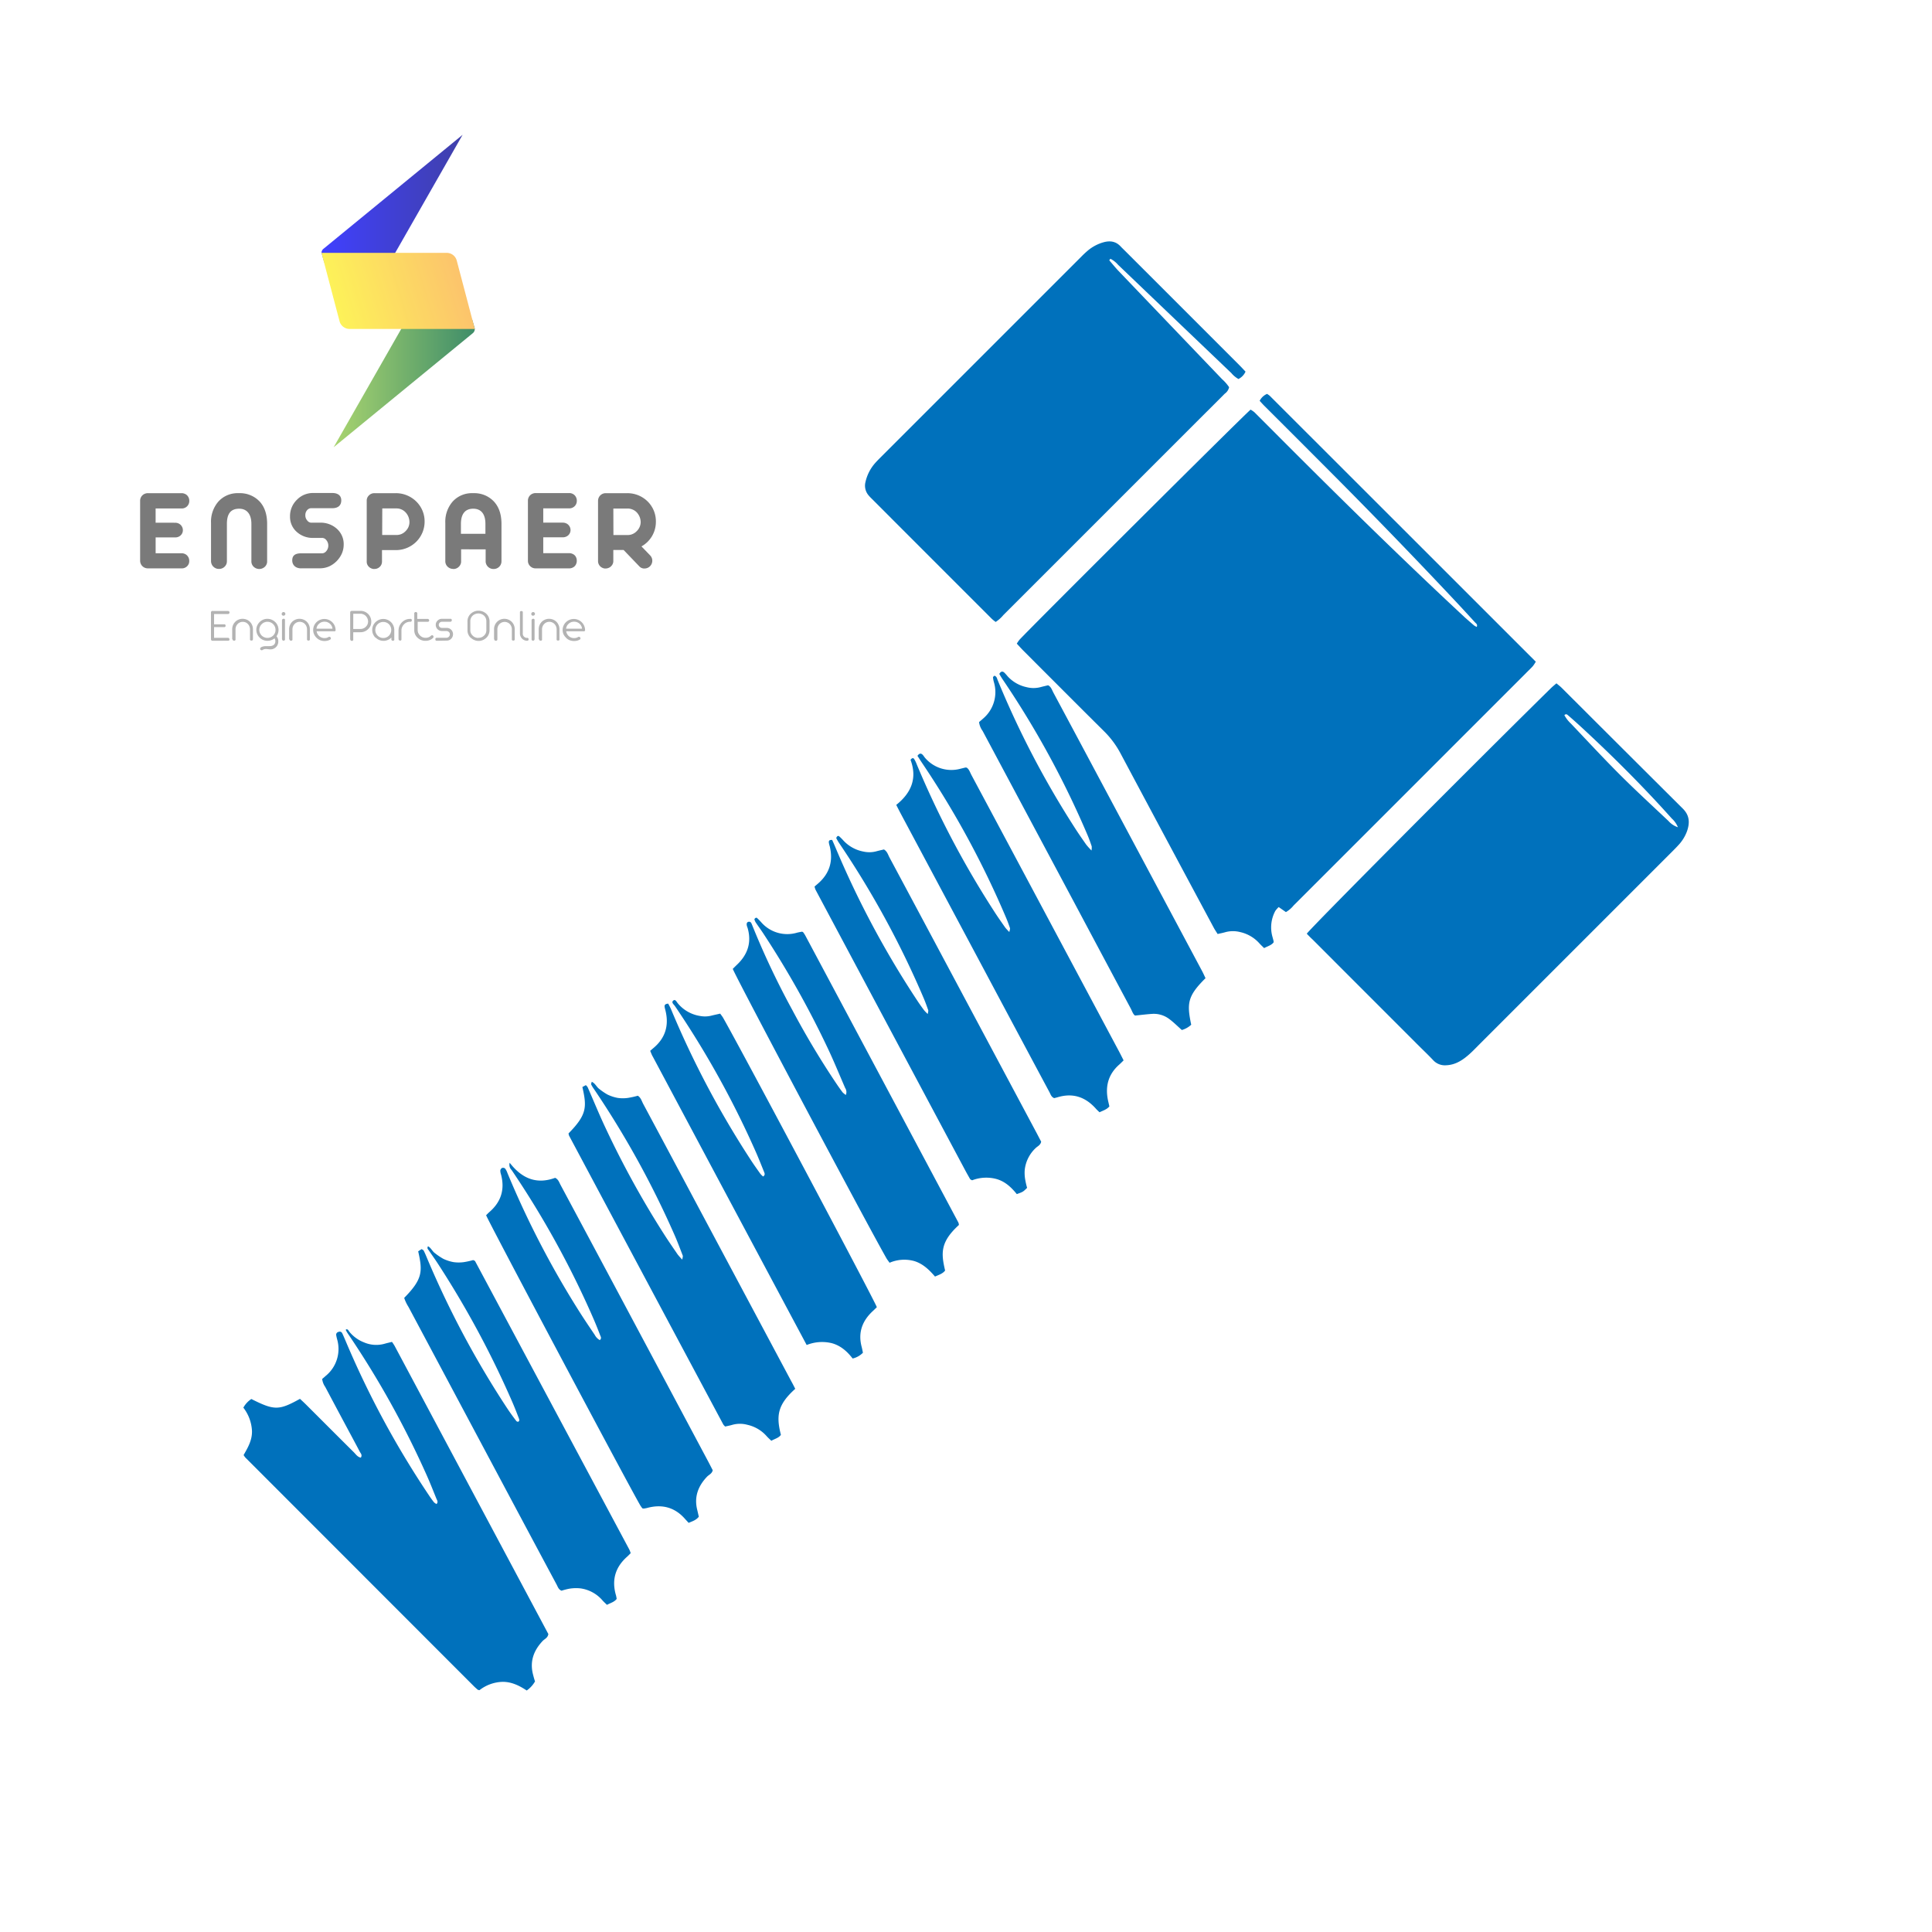 <svg xmlns="http://www.w3.org/2000/svg" xmlns:xlink="http://www.w3.org/1999/xlink" viewBox="0 0 750 750"><defs><style>.cls-1{fill:none;}.cls-2{fill:#fff;}.cls-3{fill:#0071bc;}.cls-4{opacity:0.75;}.cls-5{clip-path:url(#clip-path);}.cls-6{fill:url(#Безымянный_градиент_4);}.cls-7{fill:url(#Безымянный_градиент_2);}.cls-8{fill:url(#Безымянный_градиент_3);}.cls-9{fill:#4d4d4d;}.cls-10{fill:#999;}</style><clipPath id="clip-path"><rect class="cls-1" width="750" height="750"/></clipPath><linearGradient id="Безымянный_градиент_4" x1="124.82" y1="-6594.74" x2="179.58" y2="-6594.74" gradientTransform="matrix(1, 0, 0, -1, 0, -6517.63)" gradientUnits="userSpaceOnUse"><stop offset="0" stop-color="blue"/><stop offset="0.99" stop-color="#00008e"/></linearGradient><linearGradient id="Безымянный_градиент_2" x1="129.49" y1="-6666.46" x2="184.31" y2="-6666.46" gradientTransform="matrix(1, 0, 0, -1, 0, -6517.63)" gradientUnits="userSpaceOnUse"><stop offset="0" stop-color="#8cc63f"/><stop offset="0.99" stop-color="#006837"/></linearGradient><linearGradient id="Безымянный_градиент_3" x1="130.38" y1="-6637.88" x2="178.6" y2="-6623.27" gradientTransform="matrix(1, 0, 0, -1, 0, -6517.63)" gradientUnits="userSpaceOnUse"><stop offset="0" stop-color="#fcee21"/><stop offset="0.99" stop-color="#fbb03b"/></linearGradient></defs><g id="Слой_2" data-name="Слой 2"><g id="Слой_1-2" data-name="Слой 1"><rect class="cls-2" width="750" height="750"/><rect class="cls-2" x="93.75" y="93.75" width="562.5" height="562.5"/><path class="cls-3" d="M489,155.6a5.72,5.72,0,0,1,2.87-2.69,9,9,0,0,1,1.05.74q51.58,51.54,103.27,103.22a15.34,15.34,0,0,1-1.1,1.68c-.65.74-1.37,1.41-2.07,2.11q-45.4,45.42-90.83,90.83a10.75,10.75,0,0,1-3,2.58l-2.8-1.95a9.51,9.51,0,0,0-1.31,1.49,13.46,13.46,0,0,0-1.08,10.18c.13.52.28,1,.41,1.58a3.32,3.32,0,0,1,0,.46c-.85,1.13-2.27,1.46-3.68,2.22-.6-.6-1.23-1.17-1.79-1.79a14.13,14.13,0,0,0-7.51-4.43,11.3,11.3,0,0,0-5.83.06c-.93.27-1.88.45-2.92.69-.51-.82-1-1.53-1.42-2.29Q453.08,326.42,435,292.5a35.23,35.23,0,0,0-6.41-8.63c-10.5-10.4-20.93-20.89-31.38-31.35-.83-.84-1.62-1.73-2.49-2.66a15.29,15.29,0,0,1,1-1.46c4.11-4.54,87.61-87.71,89.76-89.38a10.5,10.5,0,0,1,1.47,1c2,2,4,4,6,6,24.89,25,50,49.76,75.81,73.76,1.13,1,2.28,2,3.45,3a5.47,5.47,0,0,0,1.07.59c.39-1-.29-1.35-.69-1.78q-3.54-3.88-7.13-7.73-24.28-25.86-49.34-51-12.53-12.57-25.08-25.09C490.44,157.19,489.79,156.46,489,155.6Z"/><path class="cls-3" d="M507.29,362.46c1.76-2.48,63.55-64.59,94.65-95.19.69-.68,1.44-1.29,2.27-2,.77.66,1.46,1.17,2.06,1.77q23.47,23.44,47,46.87c2.68,2.66,2.73,5.55,1.64,8.73a15.85,15.85,0,0,1-3.45,5.54c-.73.81-1.51,1.58-2.28,2.36l-75,75c-1.47,1.47-2.91,3-4.5,4.32-2.37,2-5,3.54-8.23,3.67a6.17,6.17,0,0,1-5-1.87c-2-2.14-4.17-4.18-6.26-6.27q-20.33-20.33-40.63-40.66C508.76,364,508.1,363.32,507.29,362.46Zm144.07-41.33a9.13,9.13,0,0,0-2.36-3.37c-10.8-12.07-22.24-23.52-34.11-34.54-2-1.86-4-3.67-6.1-5.47-.37-.32-.81-.81-1.5-.12a12.91,12.91,0,0,0,2.56,3.29c6.33,6.66,12.57,13.4,19.07,19.9,6.11,6.1,12.48,11.94,18.76,17.87A8.33,8.33,0,0,0,651.36,321.13Z"/><path class="cls-3" d="M430.62,101.06c1.21,1.39,2.36,2.83,3.63,4.16q20.08,21,40.19,42a16.49,16.49,0,0,1,2.7,3.09,4.16,4.16,0,0,1-1.7,2.53c-3.62,3.65-7.28,7.27-10.92,10.91q-37.5,37.52-75,75a13.52,13.52,0,0,1-3,2.69,16.27,16.27,0,0,1-1.49-1.2q-23.24-23.22-46.44-46.46c-.47-.47-.94-.92-1.36-1.43a5.78,5.78,0,0,1-1.26-5.21,16.51,16.51,0,0,1,3.65-7.25c.72-.83,1.49-1.6,2.27-2.38l77.81-77.81a35.93,35.93,0,0,1,2.63-2.46,16.36,16.36,0,0,1,6.06-3.19c2.51-.7,4.76-.39,6.62,1.6.6.64,1.24,1.24,1.86,1.86q22.19,22.17,44.36,44.36c.77.77,1.5,1.57,2.28,2.4a5.91,5.91,0,0,1-2.74,2.86,9.83,9.83,0,0,1-2.78-2.32q-22-21-43.94-42a9.73,9.73,0,0,0-3-2.36Z"/><path class="cls-3" d="M152.16,520.92a17.61,17.61,0,0,1,1,1.5l59.71,111.92c-.24,1.51-1.44,1.88-2.17,2.64-3.57,3.76-5.13,8.07-3.74,13.22.11.43.22.85.34,1.27s.25.83.39,1.26a10.84,10.84,0,0,1-3.22,3.52c-2.84-1.88-5.85-3.38-9.35-3.36a15.24,15.24,0,0,0-9,3.24,2.89,2.89,0,0,1-.45-.11.78.78,0,0,1-.29-.14c-.49-.43-1-.86-1.45-1.32L95.23,565.8a7.75,7.75,0,0,1-.66-.95c1.63-2.86,3.34-5.74,3.25-9.33a16,16,0,0,0-3.35-9.07,9.52,9.52,0,0,1,3.1-3.36c8.92,4.48,10.68,4.48,18.88-.06.73.68,1.53,1.4,2.29,2.16,6.2,6.18,12.38,12.39,18.6,18.56.81.81,1.47,1.89,2.74,2.1.62-1,0-1.59-.37-2.22-1.88-3.59-3.81-7.15-5.72-10.72q-3.87-7.23-7.72-14.49a6.74,6.74,0,0,1-1.2-3.11c.56-.48,1.15-1,1.7-1.47a13.47,13.47,0,0,0,4.16-13.72,17.59,17.59,0,0,1-.43-1.91,1.12,1.12,0,0,1,.93-1.17,1.05,1.05,0,0,1,1.4.49c.49,1,.9,2,1.33,3a353.87,353.87,0,0,0,32.39,60c.61.91,1.24,1.81,1.92,2.66a4,4,0,0,0,1,.67c.67-.75.28-1.36,0-1.94-1.28-3.14-2.51-6.31-3.9-9.4a355.83,355.83,0,0,0-30.65-55,11.35,11.35,0,0,1-.64-1.13c0-.07,0-.19,0-.31.87-.25,1,.55,1.42,1a13.68,13.68,0,0,0,5.54,4,12,12,0,0,0,8,.58C150.15,521.39,151,521.21,152.16,520.92Z"/><path class="cls-3" d="M311.75,361.85a13.09,13.09,0,0,1,.82,1.23q29.76,55.76,59.48,111.52a3.22,3.22,0,0,1,.2.93c-7.32,6.67-6.92,11-5.36,17.69-.92,1.23-2.38,1.64-3.92,2.34-2.25-2.62-4.64-4.94-8-6a14.47,14.47,0,0,0-9.64.64c-.48-.69-.9-1.19-1.22-1.75-7.52-13.17-58.48-109.1-59.65-112.34.47-.46,1-1,1.52-1.5,4.2-3.92,5.86-8.59,4.28-14.24-.09-.31-.23-.62-.31-.93-.23-.89,0-1.48.6-1.6.86-.17,1.12.46,1.36,1.08a310.78,310.78,0,0,0,15.7,33.22,321.8,321.8,0,0,0,16.84,28.17c.85,1.27,1.73,2.53,2.66,3.75a7,7,0,0,0,1.24,1,2.84,2.84,0,0,0-.25-2.68c-2.26-5.22-4.41-10.49-6.85-15.63a363.62,363.62,0,0,0-24.72-44.05c-1-1.55-2.12-3.06-3.16-4.61a4.11,4.11,0,0,1-.5-1.18c0-.14.18-.4.34-.51s.5-.19.6-.1c.56.5,1.08,1.05,1.59,1.6a13.4,13.4,0,0,0,14,4.17c.64-.16,1.28-.27,1.92-.39A1.8,1.8,0,0,1,311.75,361.85Z"/><path class="cls-3" d="M197.86,451.38c4.93,6.38,10.69,8.41,17.65,5.85,1.25.61,1.55,1.73,2.05,2.67q12.25,22.86,24.46,45.75,16.54,31,33.06,62c.56,1.06,1.1,2.13,1.6,3.1-.31,1.35-1.47,1.73-2.21,2.5-3.47,3.66-5.07,7.85-3.8,12.9.21.85.39,1.7.61,2.64-1,1.29-2.41,1.74-3.95,2.38L266,589.73c-4-4.62-9-5.92-14.81-4.34-.42.11-.86.17-1.29.24a2.31,2.31,0,0,1-.53-.1,12.6,12.6,0,0,1-.83-1.17c-5-8.63-58.8-109.86-59.83-112.61.41-.4.84-.86,1.32-1.28,4.49-3.9,6-8.74,4.48-14.48a5.06,5.06,0,0,1-.29-1.6,1.36,1.36,0,0,1,.7-1,1.31,1.31,0,0,1,1.16.23,6.19,6.19,0,0,1,.9,1.73,354.72,354.72,0,0,0,27.76,53.56c2,3.16,4.08,6.23,6.16,9.32a4.91,4.91,0,0,0,1.94,2c.82-.7.34-1.36.14-1.89-.9-2.35-1.83-4.69-2.85-7a357,357,0,0,0-31.52-57.13A2.84,2.84,0,0,1,197.86,451.38Z"/><path class="cls-3" d="M347.92,312.46c6-4.78,8.16-10.5,5.55-17.49.5-.68,1-.91,1.41-.31a11.16,11.16,0,0,1,1,2.06,360.51,360.51,0,0,0,29.94,56.89c1.41,2.21,2.93,4.36,4.44,6.51a19.75,19.75,0,0,0,1.57,1.69c.14-.79.34-1.21.24-1.52-.45-1.35-.94-2.68-1.5-4a355.32,355.32,0,0,0-32.7-60.23c-.6-.89-1.16-1.8-1.71-2.64.65-.95,1.29-1.13,2-.43.38.38.65.88,1,1.27a13.42,13.42,0,0,0,13.71,4.16l1.91-.47a2.17,2.17,0,0,1,.51.06c.93.62,1.27,1.83,1.83,2.87q13.71,25.62,27.39,51.27l30,56.21c.56,1.05,1.08,2.12,1.67,3.28-.65.63-1.16,1.17-1.72,1.66-4.39,3.88-5.52,8.73-4.24,14.29.15.63.29,1.26.44,1.91-1,1.21-2.4,1.59-3.82,2.28-.47-.45-.95-.87-1.37-1.34-4-4.52-8.83-6.26-14.74-4.54-.52.15-1,.27-1.49.39-1.14-.44-1.39-1.48-1.84-2.31Q395,400.83,382.65,377.64l-32.94-61.71C349.15,314.88,348.61,313.81,347.92,312.46Z"/><path class="cls-3" d="M380.07,280.31c.52-.45,1.11-.93,1.66-1.44a13.45,13.45,0,0,0,4.12-14,10.84,10.84,0,0,1-.37-1.92c0-.21.35-.44.53-.64.84.24,1,.92,1.2,1.51a354.4,354.4,0,0,0,29.68,57c1.52,2.4,3.15,4.74,4.78,7.07a28.65,28.65,0,0,0,2.05,2.27,6.28,6.28,0,0,0,.07-1.65c-.5-1.45-1-2.9-1.6-4.3a355.54,355.54,0,0,0-32.94-60.44c-.49-.71-.91-1.46-1.32-2.14.54-1,1.19-1.18,1.93-.54a18.38,18.38,0,0,1,1.31,1.46,13.81,13.81,0,0,0,7.28,4.19,10.83,10.83,0,0,0,5.51,0c.94-.26,1.9-.47,2.91-.72,1.18.6,1.5,1.82,2.05,2.85q8.61,16.06,17.18,32.14,20.26,37.93,40.51,75.88c.51.95.94,1.93,1.37,2.84-7,6.94-7.3,9.76-5.55,18.07a9,9,0,0,1-3.64,2.05c-1.64-1.44-3.17-3-4.89-4.27a9.88,9.88,0,0,0-6.48-2c-2.16.13-4.31.41-6.79.66-.81-.51-1.14-1.74-1.69-2.76q-10.69-20-21.33-40-18.09-33.88-36.18-67.77A7.28,7.28,0,0,1,380.07,280.31Z"/><path class="cls-3" d="M316.21,344.15c.61-.53,1.11-.94,1.59-1.37,4.33-3.89,5.67-8.67,4.3-14.27a8.28,8.28,0,0,1-.36-1.59c0-.66.42-.94,1.32-.84.38.86.82,1.84,1.23,2.82a360.32,360.32,0,0,0,32,59.84c.79,1.19,1.62,2.34,2.47,3.48a16,16,0,0,0,1.4,1.42c.1-.78.28-1.19.17-1.5-.58-1.65-1.17-3.3-1.86-4.9A355.46,355.46,0,0,0,326,327.65a19.5,19.5,0,0,1-1.34-2.24c-.08-.16.2-.57.4-.78a.59.59,0,0,1,.6-.06,17.26,17.26,0,0,1,1.62,1.58,14.09,14.09,0,0,0,7.87,4.42,10.41,10.41,0,0,0,4.87-.05c1.05-.29,2.11-.52,3.12-.76,1.22.7,1.55,1.92,2.1,3q9.76,18.22,19.5,36.48l37.87,70.95c.56,1.06,1.09,2.13,1.57,3-.26,1.31-1.27,1.71-2,2.36a13.62,13.62,0,0,0-4.38,8.59A15.09,15.09,0,0,0,398,458a30.21,30.21,0,0,0,.72,3.12c-1.56,1.55-1.56,1.55-4,2.43-2.1-2.6-4.54-4.93-7.94-5.87a15.25,15.25,0,0,0-9.4.51c-.38-.19-.48-.23-.57-.29a1,1,0,0,1-.24-.22c-.59-1.05-1.19-2.09-1.76-3.15Q345.7,400,316.58,345.38A8,8,0,0,1,316.21,344.15Z"/><path class="cls-3" d="M166.16,483.8c1.19.62,1.67,2,2.7,2.69a23.72,23.72,0,0,0,3.25,2.19,15.58,15.58,0,0,0,4,1.28,14.37,14.37,0,0,0,3.93,0,30.3,30.3,0,0,0,3.65-.8c.28.13.38.16.48.22a.73.73,0,0,1,.26.19l59.89,112a11.27,11.27,0,0,1,.51,1.37c-.45.44-.87.91-1.34,1.33q-7,6.15-4.35,15.09a11.46,11.46,0,0,1,.25,1.34c-.92,1.21-2.35,1.54-3.77,2.3-.6-.59-1.23-1.15-1.78-1.78a13.72,13.72,0,0,0-8.47-4.61,16.23,16.23,0,0,0-4.23.1,24.07,24.07,0,0,0-3.14.8c-1.22-.45-1.48-1.6-2-2.53q-9.69-18.09-19.34-36.19L158.55,507.3a15.17,15.17,0,0,1-1.64-3.46c7.15-7.28,7.21-10.25,5.43-18.08l1.32-.86c.3.2.67.32.8.57.45.87.83,1.77,1.21,2.68a358.75,358.75,0,0,0,31.69,59.26c1,1.45,2,2.83,3.09,4.24.11.15.36.2.57.3.77-.23.58-.87.41-1.32-.81-2.14-1.65-4.29-2.56-6.39a366.8,366.8,0,0,0-29.09-54c-1.08-1.65-2.24-3.24-3.34-4.87C166.16,485,165.67,484.57,166.16,483.8Z"/><path class="cls-3" d="M308.71,539.14c-6.86,6.17-7.46,10.41-5.57,17.87-.83,1.21-2.3,1.49-3.71,2.3-.59-.58-1.23-1.13-1.79-1.76a14,14,0,0,0-7.49-4.44,11,11,0,0,0-5.83,0c-.93.28-1.88.45-2.8.67a4.71,4.71,0,0,1-.74-.8q-29.94-56-59.86-112.1a3.57,3.57,0,0,1-.21-.9c7.16-7.27,7.13-10.24,5.37-18l1.34-.73a3.92,3.92,0,0,1,.7.79c2.25,5.11,4.35,10.28,6.72,15.33a361.27,361.27,0,0,0,22.74,41.43c1.76,2.77,3.63,5.47,5.49,8.18a24.79,24.79,0,0,0,1.79,2c.11-.83.3-1.25.18-1.56-1.06-2.76-2.09-5.53-3.29-8.23a357.18,357.18,0,0,0-31.25-56.54,11.45,11.45,0,0,1-1-1.66c-.1-.21.1-.55.21-1.05,1.4.63,1.84,2,2.88,2.75a23.69,23.69,0,0,0,3.23,2.21,15.58,15.58,0,0,0,4,1.31,14,14,0,0,0,3.93,0,34.62,34.62,0,0,0,3.85-.85c1.14.71,1.47,1.93,2,3q10.86,20.27,21.66,40.55l35.87,67.21C307.66,537.06,308.14,538,308.71,539.14Z"/><path class="cls-3" d="M252.4,407.94c.6-.52.92-.81,1.26-1.09,4.68-3.91,6.12-8.85,4.64-14.71a11.84,11.84,0,0,1-.3-1.28c-.1-.83.37-1.18,1.4-1.25.33.66.77,1.39,1.09,2.16A359.86,359.86,0,0,0,291.26,450c1.24,1.93,2.58,3.8,3.91,5.67a8.82,8.82,0,0,0,1.07,1.05c.92-.62.57-1.28.35-1.84-1.19-2.94-2.35-5.89-3.66-8.78A358.91,358.91,0,0,0,262,390.54c-.43-.63-1.56-1.41-.59-2.16.77-.59,1.25.56,1.72,1.11a14,14,0,0,0,8.65,4.91,10.22,10.22,0,0,0,4.23-.09c1.15-.3,2.32-.53,3.57-.82.41.58.82,1.08,1.14,1.63,7.64,13.44,58.47,109.1,59.67,112.33l-1.55,1.49c-4.12,3.81-5.82,8.36-4.34,13.92.19.73.32,1.47.49,2.27a8.12,8.12,0,0,1-4,2.24c-2.13-2.77-4.65-5-8.05-5.94a16,16,0,0,0-9.79.7q-30-56.16-59.76-112C253,409.51,252.78,408.79,252.4,407.94Z"/><g class="cls-4"><g class="cls-5"><path class="cls-6" d="M179.58,52.33,153.41,98.16l-.5.87-1.63,2.86H125.89l-.26-.88-.81-2.85a1.82,1.82,0,0,1,.19-.88,1.84,1.84,0,0,1,.59-.72Z"/><path class="cls-7" d="M184.31,127.54v.18a2.09,2.09,0,0,1-.21.91,2.16,2.16,0,0,1-.58.73l-54,44.26,26.32-46.08,2-3.5h25.45Z"/><path class="cls-8" d="M184.31,127.7H135.73a4.1,4.1,0,0,1-2.48-.84,4,4,0,0,1-1.44-2.17l-7-26.53H173.4a4.06,4.06,0,0,1,2.48.84,4,4,0,0,1,1.43,2.16Z"/><path class="cls-9" d="M57.21,220.63a3,3,0,0,1-2-.91,3,3,0,0,1-.81-2V194.39a2.92,2.92,0,0,1,.22-1.13,2.75,2.75,0,0,1,.64-.95,2.65,2.65,0,0,1,1-.64,2.84,2.84,0,0,1,1.15-.22h13.1a2.82,2.82,0,0,1,1.14.22,2.66,2.66,0,0,1,1,.64,2.91,2.91,0,0,1,.63,1,2.82,2.82,0,0,1,.2,1.12,2.89,2.89,0,0,1-.83,2.1,2.82,2.82,0,0,1-1,.65,3,3,0,0,1-1.14.21H60.41v5.54H68a2.9,2.9,0,0,1,1.13.2,3.12,3.12,0,0,1,1,.63,3,3,0,0,1,.64.95,2.67,2.67,0,0,1,.22,1.12,2.67,2.67,0,0,1-.87,2,2.92,2.92,0,0,1-2.09.79H60.42v6.16H70.54a3,3,0,0,1,1.14.22,2.66,2.66,0,0,1,.95.64,2.9,2.9,0,0,1,.83,2.11,2.7,2.7,0,0,1-.19,1.12,2.85,2.85,0,0,1-1.6,1.57,2.76,2.76,0,0,1-1.13.2Z"/><path class="cls-9" d="M85,220.85a2.88,2.88,0,0,1-1.16-.21,3,3,0,0,1-1-.65,2.81,2.81,0,0,1-.68-1,2.94,2.94,0,0,1-.24-1.16V203a11.91,11.91,0,0,1,2.84-8.28,10.08,10.08,0,0,1,3.59-2.52,10.19,10.19,0,0,1,4.33-.75,10.54,10.54,0,0,1,4.41.74,10.39,10.39,0,0,1,3.69,2.49c1.94,2.09,2.92,5,2.92,8.7v14.49a2.67,2.67,0,0,1-.21,1.15,2.63,2.63,0,0,1-.68,1,3.16,3.16,0,0,1-4.33,0,2.81,2.81,0,0,1-.68-1,2.74,2.74,0,0,1-.21-1.16V203.38c0-3.73-1.7-5.9-4.74-5.9-3.2,0-4.77,1.85-4.77,5.92v14.47a2.85,2.85,0,0,1-.89,2.12,3,3,0,0,1-1,.65,3,3,0,0,1-1.19.21Z"/><path class="cls-9" d="M116.89,220.63c-2.11,0-3.44-1.24-3.44-3.11s1.14-2.72,3.44-2.72h8.26a2.13,2.13,0,0,0,.84-.27,2.25,2.25,0,0,0,.66-.57,3.22,3.22,0,0,0,.8-2.19,3.28,3.28,0,0,0-.85-2.19,2,2,0,0,0-.67-.55,2.14,2.14,0,0,0-.85-.22h-3.43a9.17,9.17,0,0,1-6.41-2.29,7.73,7.73,0,0,1-2.65-6,8.79,8.79,0,0,1,2.65-6.49,8.53,8.53,0,0,1,2.93-2,8.82,8.82,0,0,1,3.48-.65H129c2.16,0,3.48,1,3.48,2.85,0,2-1.26,3.05-3.48,3.05h-8.26a2.13,2.13,0,0,0-1.41.64,3,3,0,0,0-.63,1,3.16,3.16,0,0,0-.17,1.18,3,3,0,0,0,.78,2,1.94,1.94,0,0,0,.6.54,2.21,2.21,0,0,0,.76.26h3.61a9.39,9.39,0,0,1,6.48,2.36,8.21,8.21,0,0,1,2,2.76,7.82,7.82,0,0,1,.66,3.34,8.81,8.81,0,0,1-.69,3.47,10.07,10.07,0,0,1-4.85,5,8.86,8.86,0,0,1-3.44.78Z"/><path class="cls-9" d="M145.36,220.89a2.74,2.74,0,0,1-1.13-.21,2.81,2.81,0,0,1-1-.63,2.71,2.71,0,0,1-.66-.94,2.64,2.64,0,0,1-.21-1.11V194.39a2.74,2.74,0,0,1,.21-1.13,2.85,2.85,0,0,1,.66-.95,2.89,2.89,0,0,1,2.09-.86h8.37a11.25,11.25,0,0,1,7.88,3.21,10.79,10.79,0,0,1,3.26,8,11,11,0,0,1-3.31,7.71,11.2,11.2,0,0,1-7.83,3.18h-5.4V218a2.82,2.82,0,0,1-.22,1.11,2.69,2.69,0,0,1-.65.94,2.94,2.94,0,0,1-2.1.82Zm3-13.21h5.49a4.89,4.89,0,0,0,2-.38,4.82,4.82,0,0,0,1.62-1.14,5,5,0,0,0,1.1-1.6,4.91,4.91,0,0,0,.38-1.89,5.61,5.61,0,0,0-1.51-3.78,4.79,4.79,0,0,0-1.61-1.13,4.61,4.61,0,0,0-1.94-.39h-5.49Z"/><path class="cls-9" d="M175.93,220.85a3.07,3.07,0,0,1-2.16-.86,2.81,2.81,0,0,1-.68-1,2.75,2.75,0,0,1-.22-1.16V203a11.89,11.89,0,0,1,2.84-8.28,10.08,10.08,0,0,1,3.59-2.52,10.19,10.19,0,0,1,4.33-.75,10.7,10.7,0,0,1,4.41.73,10.55,10.55,0,0,1,3.69,2.5q2.94,3.16,2.94,8.7v14.49a2.84,2.84,0,0,1-.22,1.15,2.73,2.73,0,0,1-.67,1,3,3,0,0,1-1,.65,3.14,3.14,0,0,1-1.17.21,3,3,0,0,1-2.17-.86,2.89,2.89,0,0,1-.68-1,2.69,2.69,0,0,1-.23-1.15v-4.62H179v4.62a2.6,2.6,0,0,1-.21,1.16,2.7,2.7,0,0,1-.69,1,2.92,2.92,0,0,1-1,.65,3,3,0,0,1-1.19.21Zm3-13.63h9.51v-3.84c0-3.8-1.63-5.9-4.74-5.9s-4.77,2-4.77,5.92Z"/><path class="cls-9" d="M207.68,220.63a2.94,2.94,0,0,1-1.94-.92,2.85,2.85,0,0,1-.8-2V194.39a2.74,2.74,0,0,1,.21-1.13,3,3,0,0,1,.65-1,2.81,2.81,0,0,1,1-.63,3,3,0,0,1,1.14-.22H221a2.93,2.93,0,0,1,2.09.86,2.91,2.91,0,0,1,.63,1,2.82,2.82,0,0,1,.2,1.12,2.89,2.89,0,0,1-.83,2.1,2.77,2.77,0,0,1-1,.65,2.91,2.91,0,0,1-1.13.21H210.89v5.54h7.58a2.9,2.9,0,0,1,1.13.2,2.73,2.73,0,0,1,1,.62,2.93,2.93,0,0,1,.65.95,2.75,2.75,0,0,1-.65,3.13,2.87,2.87,0,0,1-1,.6,2.92,2.92,0,0,1-1.13.19h-7.58v6.16H221a2.92,2.92,0,0,1,1.13.22,2.89,2.89,0,0,1,1,.64,2.92,2.92,0,0,1,.77,2.1,2.56,2.56,0,0,1-.2,1.12,2.63,2.63,0,0,1-.63,1,2.78,2.78,0,0,1-1,.62,2.93,2.93,0,0,1-1.13.2Z"/><path class="cls-9" d="M235.13,220.7a2.78,2.78,0,0,1-1.14-.21,2.86,2.86,0,0,1-1.83-2.68V194.39a3,3,0,0,1,.87-2.08,3,3,0,0,1,2.1-.86h8.37a11.18,11.18,0,0,1,7.88,3.18,10.81,10.81,0,0,1,3.23,8,10.86,10.86,0,0,1-5.59,9.48l3.39,3.52a2.93,2.93,0,0,1,.81,2.06,3,3,0,0,1-.89,2.12,3,3,0,0,1-2.14.88,2.49,2.49,0,0,1-1.11-.2,2.55,2.55,0,0,1-.92-.66l-6.07-6.32h-4v4.26a2.65,2.65,0,0,1-.22,1.11,2.78,2.78,0,0,1-.65.94,2.86,2.86,0,0,1-1,.65,3,3,0,0,1-1.14.22Zm3-13h5.49a4.69,4.69,0,0,0,1.95-.39,4.83,4.83,0,0,0,1.62-1.13,5.06,5.06,0,0,0,1.11-1.6,4.9,4.9,0,0,0,.41-1.89,5.67,5.67,0,0,0-1.52-3.78,4.68,4.68,0,0,0-1.63-1.11,5,5,0,0,0-1.94-.39H238.1Z"/><path class="cls-10" d="M82.46,248.75a.61.61,0,0,1-.4-.19.62.62,0,0,1-.16-.41V237.73a.61.61,0,0,1,.18-.42.86.86,0,0,1,.2-.13.59.59,0,0,1,.23,0h6a.59.59,0,0,1,.23.05.62.62,0,0,1,.19.12.59.59,0,0,1,.17.42.61.61,0,0,1-.17.42.59.59,0,0,1-.42.17H83.1v4H87a.59.59,0,0,1,.23,0,.47.47,0,0,1,.19.12.67.67,0,0,1,.14.19.54.54,0,0,1,0,.22.62.62,0,0,1,0,.23.59.59,0,0,1-.13.18.53.53,0,0,1-.2.13.58.58,0,0,1-.23,0H83.1v4.16h5.38a.57.57,0,0,1,.41.17.59.59,0,0,1,.18.41.62.62,0,0,1,0,.23.59.59,0,0,1-.13.19.5.5,0,0,1-.19.13.59.59,0,0,1-.23,0Z"/><path class="cls-10" d="M90.14,248.12v-3.79a4.2,4.2,0,0,1,.28-1.57,4,4,0,0,1,.88-1.35,3.88,3.88,0,0,1,1.31-.88,4.11,4.11,0,0,1,3.13,0,3.88,3.88,0,0,1,1.31.88,4.05,4.05,0,0,1,1.14,2.91v3.8a.59.59,0,0,1-.16.42.59.59,0,0,1-.2.12.59.59,0,0,1-.23,0,.62.62,0,0,1-.23,0,.5.5,0,0,1-.19-.13.43.43,0,0,1-.13-.19.54.54,0,0,1,0-.22v-3.75a3,3,0,0,0-.79-2.1,2.57,2.57,0,0,0-.91-.65,2.65,2.65,0,0,0-1.11-.22,2.69,2.69,0,0,0-2,.85,2.92,2.92,0,0,0-.62,1,2.67,2.67,0,0,0-.19,1.12v3.78a.54.54,0,0,1,0,.22.67.67,0,0,1-.12.2.76.76,0,0,1-.19.12.62.62,0,0,1-.23,0,1,1,0,0,1-.24,0,.63.63,0,0,1-.2-.13.52.52,0,0,1-.14-.19.46.46,0,0,1-.06-.23Z"/><path class="cls-10" d="M101,251.83c0-.34.3-.61.88-.8a4.76,4.76,0,0,1,1.3-.2c.49,0,.95,0,1.44,0,1.43,0,2.27-.69,2.27-1.92a2.09,2.09,0,0,0-.11-.7,1.94,1.94,0,0,0-.22-.4,4.35,4.35,0,0,1-2.74.95,4.41,4.41,0,0,1-1.65-.32,4.17,4.17,0,0,1-1.39-.94,4.23,4.23,0,0,1-.94-1.38,4.14,4.14,0,0,1-.34-1.63,4.24,4.24,0,0,1,1.28-3,4.19,4.19,0,0,1,3-1.26,4.3,4.3,0,0,1,1.66.32,4.51,4.51,0,0,1,1.42.94,4.24,4.24,0,0,1,1.26,3.05,4.14,4.14,0,0,1-.79,2.45,2.78,2.78,0,0,1,.7,2,3,3,0,0,1-.21,1.18,2.78,2.78,0,0,1-.65,1,3,3,0,0,1-2.18.92,6,6,0,0,1-.85-.08,6.82,6.82,0,0,0-.9-.07,3.08,3.08,0,0,0-.61.07,1.78,1.78,0,0,0-.66.29.63.63,0,0,1-.35.13.7.7,0,0,1-.48-.19.64.64,0,0,1-.14-.22.73.73,0,0,1,0-.25Zm5.06-5.11a3.14,3.14,0,0,0-4.48-4.41,3,3,0,0,0-.68,1,3,3,0,0,0-.24,1.19,3.11,3.11,0,0,0,.92,2.21,3.19,3.19,0,0,0,4.48,0Z"/><path class="cls-10" d="M109.36,238.3a.71.71,0,0,1,.21-.5.72.72,0,0,1,1,0,.71.71,0,0,1,.21.5.66.66,0,0,1-.2.49.66.66,0,0,1-.37.19.64.64,0,0,1-.41,0,.75.75,0,0,1-.33-.25.76.76,0,0,1-.13-.39Zm.11,9.86v-7.35a.62.62,0,0,1,.18-.43.61.61,0,0,1,.43-.17.45.45,0,0,1,.23,0,.63.63,0,0,1,.2.13.67.67,0,0,1,.12.2.59.59,0,0,1,0,.23v7.35a.64.64,0,0,1,0,.23.59.59,0,0,1-.13.19.64.64,0,0,1-.19.13.68.68,0,0,1-.46,0,.64.64,0,0,1-.19-.13.59.59,0,0,1-.13-.19.64.64,0,0,1,0-.23Z"/><path class="cls-10" d="M112.24,248.12v-3.79a3.83,3.83,0,0,1,.28-1.57,4,4,0,0,1,.87-1.35,4.08,4.08,0,0,1,2.88-1.19,4.08,4.08,0,0,1,2.88,1.19,4.09,4.09,0,0,1,1.14,2.91v3.8a.62.62,0,0,1,0,.23.76.76,0,0,1-.12.19.67.67,0,0,1-.2.12.59.59,0,0,1-.23,0,.57.57,0,0,1-.22,0,.67.67,0,0,1-.2-.12.59.59,0,0,1-.13-.19.62.62,0,0,1,0-.23v-3.75a3,3,0,0,0-.8-2.1,2.7,2.7,0,0,0-.92-.65,2.78,2.78,0,0,0-3.13.63,2.92,2.92,0,0,0-.62,1,2.84,2.84,0,0,0-.19,1.12v3.78a.78.78,0,0,1,0,.22.53.53,0,0,1-.13.2.62.62,0,0,1-.19.12.59.59,0,0,1-.23,0,.85.85,0,0,1-.23,0,.57.57,0,0,1-.21-.13.52.52,0,0,1-.14-.19.59.59,0,0,1-.05-.23Z"/><path class="cls-10" d="M122.85,247.55a4.42,4.42,0,0,1-.95-1.38,4.13,4.13,0,0,1-.33-1.63,4.27,4.27,0,0,1,1.28-3,4.37,4.37,0,0,1,6.13,0,4.33,4.33,0,0,1,1.3,3,.54.54,0,0,1,0,.22.5.5,0,0,1-.13.19.62.62,0,0,1-.19.12.45.45,0,0,1-.23,0h-6.81a3.07,3.07,0,0,0,3,2.64,4.28,4.28,0,0,0,.87-.09,3.47,3.47,0,0,0,.71-.31.66.66,0,0,1,.36-.11.65.65,0,0,1,.42.19.63.63,0,0,1,.17.43.48.48,0,0,1-.08.28.48.48,0,0,1-.21.19,3.77,3.77,0,0,1-1,.41,5.38,5.38,0,0,1-1.27.14,4.29,4.29,0,0,1-1.66-.34A4.38,4.38,0,0,1,122.85,247.55Zm6.22-3.49a3,3,0,0,0-1-1.94,3.13,3.13,0,0,0-2.11-.78,3.06,3.06,0,0,0-2.11.8,3,3,0,0,0-1,1.92Z"/><path class="cls-10" d="M135.94,248.17V237.73a.59.59,0,0,1,.17-.42.62.62,0,0,1,.19-.12.59.59,0,0,1,.23-.05h3.34a4.18,4.18,0,0,1,1.64.29,4.11,4.11,0,0,1,1.39.9,4.19,4.19,0,0,1,1.23,3,3.9,3.9,0,0,1-.3,1.58,3.82,3.82,0,0,1-.93,1.32,4.11,4.11,0,0,1-1.39.9,4.19,4.19,0,0,1-1.64.3h-2.74v2.78a.62.62,0,0,1,0,.23.59.59,0,0,1-.13.19.65.65,0,0,1-.32.16.7.7,0,0,1-.35-.05.6.6,0,0,1-.26-.24.52.52,0,0,1-.09-.34Zm1.19-4h2.74a3.06,3.06,0,0,0,1.19-.22,3,3,0,0,0,1-.69,2.62,2.62,0,0,0,.62-.92,2.85,2.85,0,0,0,.21-1.08,3.12,3.12,0,0,0-.84-2.09,2.85,2.85,0,0,0-1-.69,3.13,3.13,0,0,0-1.17-.23h-2.74Z"/><path class="cls-10" d="M145.75,247.55a4.24,4.24,0,0,1-.94-4.63,4.39,4.39,0,0,1,2.33-2.31,4.29,4.29,0,0,1,4.68.93,4.34,4.34,0,0,1,1.24,3v3.62a.51.51,0,0,1,0,.24.64.64,0,0,1-.13.19.6.6,0,0,1-.21.14.59.59,0,0,1-.23,0,.59.59,0,0,1-.23-.05.53.53,0,0,1-.2-.13.82.82,0,0,1-.12-.2.58.58,0,0,1,0-.23v-.63a4.45,4.45,0,0,1-1.4.95,4.36,4.36,0,0,1-1.67.33,4.26,4.26,0,0,1-3.06-1.28Zm5.25-.8a3.2,3.2,0,0,0,0-4.41,3,3,0,0,0-1-.67,3.12,3.12,0,0,0-2.4,0,3,3,0,0,0-1,.67,3.13,3.13,0,0,0,0,4.41,3,3,0,0,0,1,.68,3.12,3.12,0,0,0,2.4,0,3.16,3.16,0,0,0,1-.68Z"/><path class="cls-10" d="M154.71,248.11v-3.37a4.45,4.45,0,0,1,1.33-3.16,4.31,4.31,0,0,1,3.18-1.32h.07a.5.5,0,0,1,.24,0,.63.63,0,0,1,.2.13.5.5,0,0,1,.13.19.67.67,0,0,1,0,.24.64.64,0,0,1-.05.23.59.59,0,0,1-.13.19.51.51,0,0,1-.2.12.59.59,0,0,1-.23,0h-.07a3.33,3.33,0,0,0-1.28.26,3.12,3.12,0,0,0-1.06.74,3.35,3.35,0,0,0-1,2.34v3.42a.54.54,0,0,1,0,.22.41.41,0,0,1-.12.2.59.59,0,0,1-.18.13.62.62,0,0,1-.23,0,.64.64,0,0,1-.24-.05.8.8,0,0,1-.21-.15.94.94,0,0,1-.12-.22.71.71,0,0,1,0-.25Z"/><path class="cls-10" d="M162.13,247.6a4.1,4.1,0,0,1-1-1.37,4,4,0,0,1-.31-1.64v-6.33a.53.53,0,0,1,0-.25.59.59,0,0,1,.12-.22.51.51,0,0,1,.21-.15.55.55,0,0,1,.5,0,.51.51,0,0,1,.21.15.59.59,0,0,1,.12.22.53.53,0,0,1,0,.25v2H166a.63.63,0,0,1,.43.17.62.62,0,0,1,.18.43.6.6,0,0,1-.06.22.46.46,0,0,1-.13.18.67.67,0,0,1-.2.12.54.54,0,0,1-.22,0h-3.86v3.15a2.79,2.79,0,0,0,.23,1.18,3,3,0,0,0,.69,1,3.16,3.16,0,0,0,1,.67,3.12,3.12,0,0,0,1.21.21,3,3,0,0,0,2-.75.55.55,0,0,1,.29-.21.55.55,0,0,1,.73.57.66.66,0,0,1-.06.27.6.6,0,0,1-.17.22,4,4,0,0,1-2.82,1.07,4.28,4.28,0,0,1-1.7-.28,4.42,4.42,0,0,1-1.45-.92Z"/><path class="cls-10" d="M169.54,248.75a.42.42,0,0,1-.22-.05.5.5,0,0,1-.19-.13.52.52,0,0,1-.11-.19.61.61,0,0,1,0-.23.83.83,0,0,1,0-.22.76.76,0,0,1,.12-.19.54.54,0,0,1,.4-.16h3.73a1.43,1.43,0,0,0,.5-.09,1.3,1.3,0,0,0,.43-.27,1.45,1.45,0,0,0,.33-.45,1.34,1.34,0,0,0,.1-.55,1.11,1.11,0,0,0-.1-.51,1.14,1.14,0,0,0-.31-.41,1.56,1.56,0,0,0-1-.34h-1.66a2.38,2.38,0,0,1-2.4-2.41,2,2,0,0,1,.18-.9,2.6,2.6,0,0,1,1.3-1.26,2.21,2.21,0,0,1,.92-.17h3.24a.5.5,0,0,1,.24,0,.47.47,0,0,1,.19.12.5.5,0,0,1,.13.19.77.77,0,0,1,0,.46.69.69,0,0,1-.13.2.63.63,0,0,1-.2.13.69.69,0,0,1-.24.05h-3.25a1.27,1.27,0,0,0-.47.09,1.24,1.24,0,0,0-.74,1.09,1.16,1.16,0,0,0,.36.84,1.18,1.18,0,0,0,.85.36h1.86a2.55,2.55,0,0,1,.95.18,2.39,2.39,0,0,1,1.33,1.34,2.53,2.53,0,0,1,.18.94,2.49,2.49,0,0,1-1.49,2.29,2.41,2.41,0,0,1-1,.18Z"/><path class="cls-10" d="M182.72,247.59a4,4,0,0,1-1.25-2.92v-3.48a4,4,0,0,1,1.25-2.92,4.44,4.44,0,0,1,6.07,0,4,4,0,0,1,1.25,2.92v3.48a4,4,0,0,1-1.25,2.92,4.33,4.33,0,0,1-3,1.22,4.38,4.38,0,0,1-3-1.22Zm3,0a3.15,3.15,0,0,0,1.21-.21,3,3,0,0,0,1-.67,2.91,2.91,0,0,0,.66-.94,2.74,2.74,0,0,0,.21-1.13v-3.49a2.74,2.74,0,0,0-.21-1.13,2.85,2.85,0,0,0-.66-1,3.28,3.28,0,0,0-4.47,0,2.71,2.71,0,0,0-.66,1,2.59,2.59,0,0,0-.22,1.13v3.49a2.74,2.74,0,0,0,.21,1.13,2.94,2.94,0,0,0,.67.94,3,3,0,0,0,1,.69,3.06,3.06,0,0,0,1.23.23Z"/><path class="cls-10" d="M191.79,248.12v-3.79a4,4,0,0,1,4-4.11,4.08,4.08,0,0,1,2.88,1.19,4,4,0,0,1,1.14,2.91v3.8a.61.61,0,0,1,0,.23.8.8,0,0,1-.13.19.76.76,0,0,1-.19.12.62.62,0,0,1-.23,0,.59.59,0,0,1-.23,0,.82.82,0,0,1-.2-.12.8.8,0,0,1-.13-.19.62.62,0,0,1,0-.23v-3.75a3,3,0,0,0-.79-2.1,2.84,2.84,0,0,0-.93-.63,2.91,2.91,0,0,0-1.09-.22,2.84,2.84,0,0,0-2,.85,2.92,2.92,0,0,0-.62,1,2.84,2.84,0,0,0-.19,1.12v3.78a.53.53,0,0,1-.16.42.62.62,0,0,1-.19.12.57.57,0,0,1-.22,0,.69.69,0,0,1-.25,0,.57.57,0,0,1-.21-.13.66.66,0,0,1-.14-.2.69.69,0,0,1-.05-.24Z"/><path class="cls-10" d="M204.69,248.75a2.9,2.9,0,0,1-1.09-.21,2.78,2.78,0,0,1-.93-.61,3,3,0,0,1-.64-1,2.89,2.89,0,0,1-.19-1.16v-8a.61.61,0,0,1,0-.23.5.5,0,0,1,.13-.19.43.43,0,0,1,.19-.13.59.59,0,0,1,.22,0,.67.67,0,0,1,.24,0,.57.57,0,0,1,.33.33.59.59,0,0,1,0,.23v8a1.67,1.67,0,0,0,.06.7,1.7,1.7,0,0,0,.35.61,1.81,1.81,0,0,0,.57.41,1.85,1.85,0,0,0,.7.13.59.59,0,0,1,.23,0,.47.47,0,0,1,.19.12.59.59,0,0,1,.13.19.62.62,0,0,1,0,.23.59.59,0,0,1,0,.23.5.5,0,0,1-.13.19.37.37,0,0,1-.2.12.45.45,0,0,1-.23,0Z"/><path class="cls-10" d="M206.25,238.3a.71.71,0,0,1,.21-.5.72.72,0,0,1,1,0,.71.71,0,0,1,.21.5.66.66,0,0,1-.2.49.7.7,0,0,1-.37.19.64.64,0,0,1-.41,0,.75.75,0,0,1-.33-.25.76.76,0,0,1-.13-.39Zm.11,9.86v-7.35a.62.62,0,0,1,.18-.43.61.61,0,0,1,.43-.17.45.45,0,0,1,.23,0,.63.63,0,0,1,.2.13.67.67,0,0,1,.12.2.59.59,0,0,1,0,.23v7.35a.64.64,0,0,1-.05.23.59.59,0,0,1-.13.19.64.64,0,0,1-.19.13.68.68,0,0,1-.46,0,.64.64,0,0,1-.19-.13.59.59,0,0,1-.13-.19.64.64,0,0,1,0-.23Z"/><path class="cls-10" d="M209.13,248.12v-3.79a4.07,4.07,0,0,1,1.15-2.92,4.08,4.08,0,0,1,2.88-1.19,4.08,4.08,0,0,1,2.88,1.19,4.09,4.09,0,0,1,1.14,2.91v3.8a.62.62,0,0,1,0,.23.76.76,0,0,1-.12.19.67.67,0,0,1-.2.12.59.59,0,0,1-.23,0,.57.57,0,0,1-.22,0,.67.67,0,0,1-.2-.12.59.59,0,0,1-.13-.19.62.62,0,0,1,0-.23v-3.75a3,3,0,0,0-.8-2.1,2.7,2.7,0,0,0-.92-.65,2.78,2.78,0,0,0-3.13.63,2.92,2.92,0,0,0-.62,1,2.84,2.84,0,0,0-.19,1.12v3.78a.54.54,0,0,1,0,.22.41.41,0,0,1-.12.2.62.62,0,0,1-.19.12.59.59,0,0,1-.23,0,.85.85,0,0,1-.23,0,.57.57,0,0,1-.21-.13.52.52,0,0,1-.14-.19.59.59,0,0,1-.05-.23Z"/><path class="cls-10" d="M219.74,247.55a4.26,4.26,0,0,1-1-1.38,4.13,4.13,0,0,1-.33-1.63,4.27,4.27,0,0,1,1.28-3,4.37,4.37,0,0,1,6.13,0,4.33,4.33,0,0,1,1.3,3,.54.54,0,0,1,0,.22.5.5,0,0,1-.13.19.62.62,0,0,1-.19.12.45.45,0,0,1-.23,0h-6.76a3.05,3.05,0,0,0,3,2.64,4.28,4.28,0,0,0,.87-.09,3.47,3.47,0,0,0,.71-.31.66.66,0,0,1,.36-.11.65.65,0,0,1,.42.19.63.63,0,0,1,.17.43.48.48,0,0,1-.08.28.48.48,0,0,1-.21.19,3.93,3.93,0,0,1-1,.41,5.38,5.38,0,0,1-1.27.14,4.43,4.43,0,0,1-1.69-.33,4.34,4.34,0,0,1-1.43-1Zm6.22-3.49a3,3,0,0,0-1-1.94,3.11,3.11,0,0,0-2.1-.78,3.06,3.06,0,0,0-2.11.8,3,3,0,0,0-1,1.92Z"/></g></g></g></g></svg>
